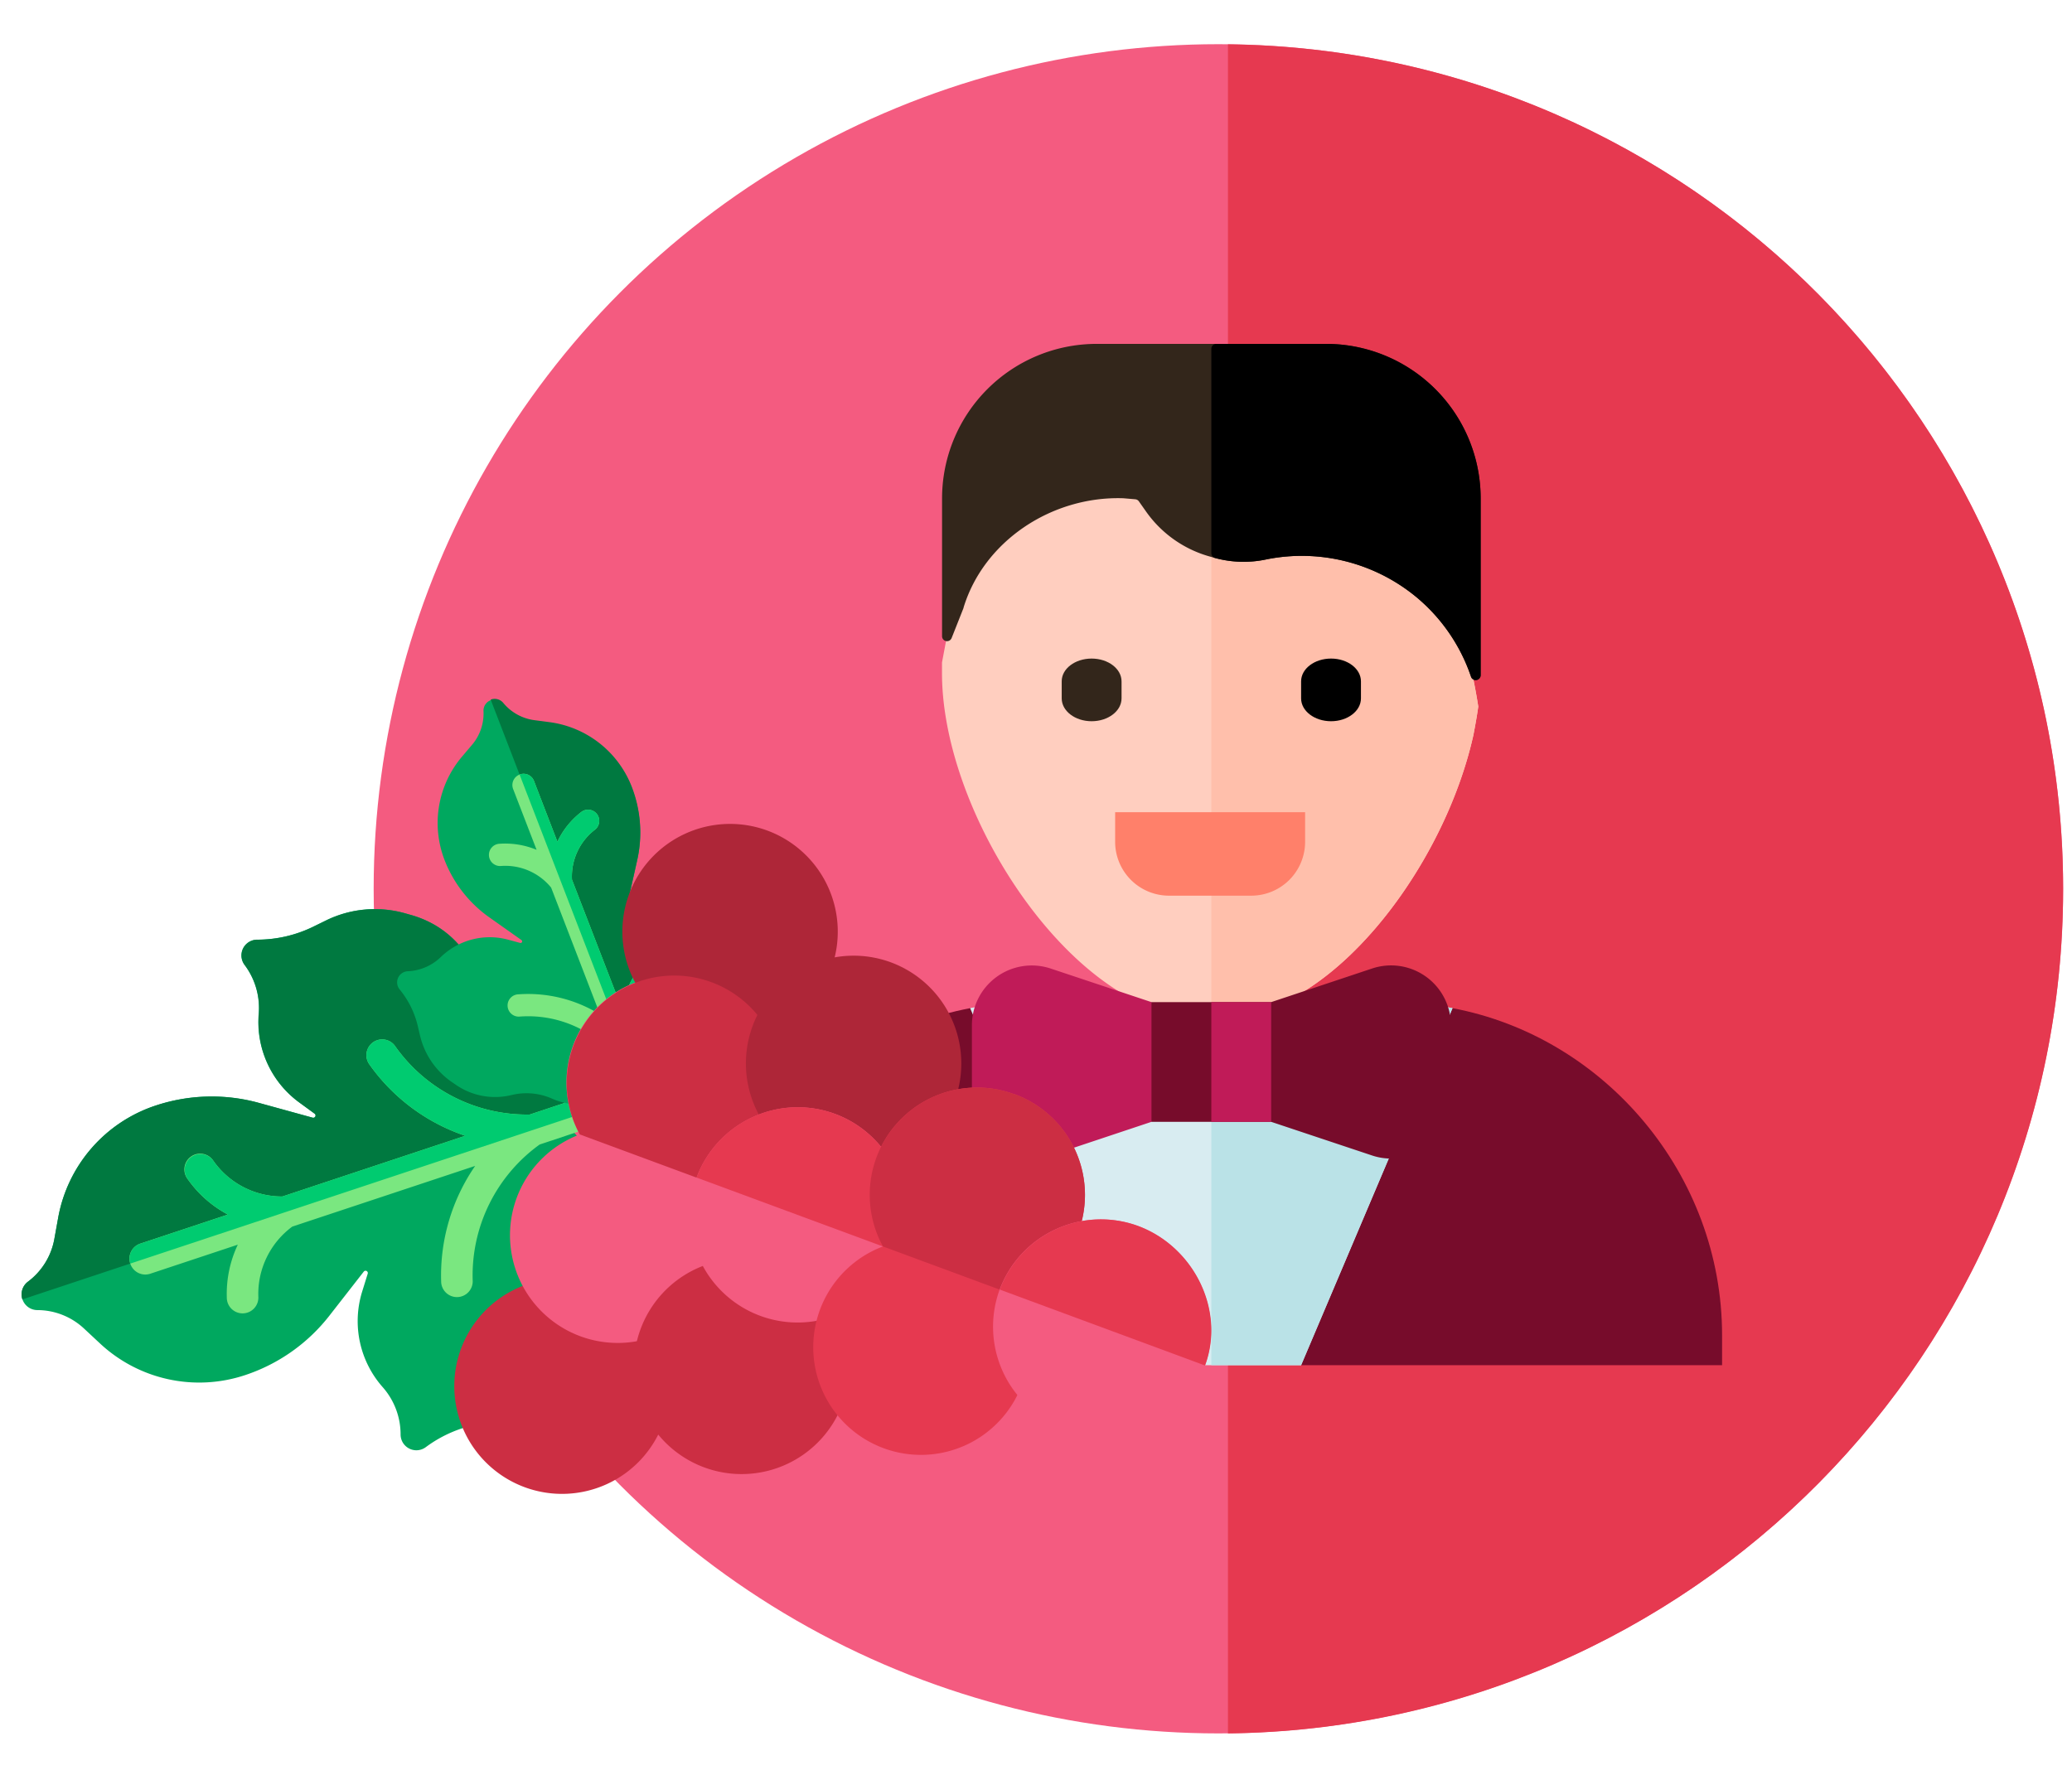 <svg id="Calque_1" data-name="Calque 1" xmlns="http://www.w3.org/2000/svg" viewBox="0 0 585.51 501.69"><defs><style>.cls-1{fill:#f45b80;}.cls-2{fill:#e63950;}.cls-3{fill:#770c2b;}.cls-4{fill:#d8ecf1;}.cls-5{fill:#bae2e7;}.cls-6{fill:#ffcebf;}.cls-7{fill:#ffbfab;}.cls-8{fill:#33261b;}.cls-9{fill:#c01b58;}.cls-10{fill:#ff806a;}.cls-11{fill:#00a85f;}.cls-12{fill:#007940;}.cls-13{fill:#7ae780;}.cls-14{fill:#00cb70;}.cls-15{fill:#cc2e43;}.cls-16{fill:#ae2638;}</style></defs><circle class="cls-1" cx="344.3" cy="251.2" r="238.71"/><path class="cls-2" d="M347,12.53V489.91c130.59-1.45,236-107.76,236-238.69S477.59,14,347,12.53Z"/><path class="cls-3" d="M198,377.39v8.45h119V345.25l-42.77-60.33C231.11,293.07,198,332,198,377.39Z"/><path class="cls-3" d="M486.63,377.39v8.45h-119l3.38-48.31,39.41-52.6C453.42,293,486.63,331.89,486.63,377.39Z"/><path class="cls-4" d="M410.46,284.93,367.67,385.84H316.93L274.14,284.93a97.61,97.61,0,0,1,17.42-1.7H393A97.61,97.61,0,0,1,410.46,284.93Z"/><path class="cls-5" d="M410.46,284.93,367.67,385.84H342.3V283.23H393A97.61,97.61,0,0,1,410.46,284.93Z"/><path class="cls-6" d="M417.73,199.68c-.34,2.54-.84,5.25-1.35,7.95-6.77,30.61-29.09,63.93-53.45,75.6L342.3,300.15l-20.63-16.92c-29.1-14-55.48-58.86-55.48-93v-3l6.09-32.31c5.75-18.94,25-31.63,45.16-31l4.06.34,2.36,3.38a32.86,32.86,0,0,0,18.44,12.86,30.94,30.94,0,0,0,15.73.67A50.81,50.81,0,0,1,400,151.65C409.61,159.6,415.87,187.5,417.73,199.68Z"/><path class="cls-7" d="M417.73,199.68c-.34,2.54-.84,5.25-1.35,7.95-6.77,30.61-29.09,63.93-53.45,75.6L342.3,300.15V140.49a30.94,30.94,0,0,0,15.73.67A50.81,50.81,0,0,1,400,151.65C409.61,159.6,415.87,187.5,417.73,199.68Z"/><path class="cls-8" d="M308.47,186.13h0c4.67,0,8.46,2.88,8.46,6.44v4.82c0,3.56-3.79,6.45-8.46,6.45h0c-4.67,0-8.45-2.89-8.45-6.45v-4.82C300,189,303.8,186.13,308.47,186.13Z"/><path d="M376.13,186.13h0c4.67,0,8.45,2.88,8.45,6.44v4.82c0,3.56-3.78,6.45-8.45,6.45h0c-4.67,0-8.46-2.89-8.46-6.45v-4.82C367.67,189,371.46,186.13,376.13,186.13Z"/><path class="cls-9" d="M325.39,317.06l-28.48,9.5a16.93,16.93,0,0,1-22.27-16.05V289.79a16.92,16.92,0,0,1,22.27-16.05l28.48,9.49,16.91,16.92Z"/><path class="cls-3" d="M387.69,326.56l-28.48-9.5L342.3,300.15l16.91-16.92,28.48-9.49A16.91,16.91,0,0,1,410,289.79v20.72A16.92,16.92,0,0,1,387.69,326.56Z"/><path class="cls-8" d="M418.41,140.87V190.8a1.4,1.4,0,0,1-2.74.42A50.13,50.13,0,0,0,400,168.56,50.81,50.81,0,0,0,358,158.07a30.94,30.94,0,0,1-15.73-.67,32.82,32.82,0,0,1-18.44-12.86l-2-2.84a1.38,1.38,0,0,0-1-.59l-3.4-.29c-20.12-.67-39.38,12-45.15,30.91l0,.09-3.36,8.49a1.4,1.4,0,0,1-2.71-.51V140.87a43.69,43.69,0,0,1,43.69-43.68h64.84A43.69,43.69,0,0,1,418.41,140.87Z"/><path d="M418.41,140.87V190.8a1.4,1.4,0,0,1-2.74.42A50.13,50.13,0,0,0,400,168.56,50.81,50.81,0,0,0,358,158.07a30.7,30.7,0,0,1-14.7-.38,1.4,1.4,0,0,1-1-1.36V98.59a1.4,1.4,0,0,1,1.4-1.4h31A43.69,43.69,0,0,1,418.41,140.87Z"/><path class="cls-3" d="M325.39,283.23h33.82v33.83H325.39Z"/><path class="cls-9" d="M342.3,283.23h16.91v33.83H342.3Z"/><path class="cls-10" d="M315.12,229.55H368.8a0,0,0,0,1,0,0v8.37a15.22,15.22,0,0,1-15.22,15.22H330.34a15.22,15.22,0,0,1-15.22-15.22v-8.37A0,0,0,0,1,315.12,229.55Z"/><path class="cls-11" d="M121.3,260.59a27.28,27.28,0,0,1,12.28,12.3l.3.61a25.26,25.26,0,0,0,11.19,11.27l.29.15a26.08,26.08,0,0,1,14.22,25.79c-.22,2.3-.41,4.41-.54,5.84l3.92,4.37a26.07,26.07,0,0,1,4,29.17l-.15.29a25.36,25.36,0,0,0-2.22,15.73l.12.68a27.6,27.6,0,0,1-5.46,21.91l-1,1.34a31.4,31.4,0,0,1-19.17,11.74l-3.84.71A36.13,36.13,0,0,0,120.33,409a4.46,4.46,0,0,1-7.13-3.57A20.19,20.19,0,0,0,108.1,392a28.18,28.18,0,0,1-5.8-26.83l1.61-5.19a.64.64,0,0,0-.61-.83.63.63,0,0,0-.51.25l-9.68,12.41a50.24,50.24,0,0,1-23.89,16.85,41.06,41.06,0,0,1-41-9l-4.46-4.16a19.35,19.35,0,0,0-13.23-5.23,4.46,4.46,0,0,1-2.67-8,19.37,19.37,0,0,0,7.49-12.1l1.08-6a41.07,41.07,0,0,1,27.49-31.68,50.29,50.29,0,0,1,29.23-.77l15.18,4.16a.64.64,0,0,0,.55-.11.62.62,0,0,0,.26-.51.61.61,0,0,0-.27-.52l-4.38-3.2a28.14,28.14,0,0,1-11.4-25,20.2,20.2,0,0,0-4-13.84,4.46,4.46,0,0,1,3.58-7.13,36.13,36.13,0,0,0,15.85-3.68l3.51-1.72a31.36,31.36,0,0,1,22.38-2.06l1.63.46A29.33,29.33,0,0,1,121.3,260.59Z"/><path class="cls-12" d="M159.58,310.71a26.08,26.08,0,0,0-14.22-25.79l-.29-.15a25.26,25.26,0,0,1-11.19-11.27l-.3-.61a27.28,27.28,0,0,0-12.28-12.3,29.33,29.33,0,0,0-5.2-2l-1.63-.46a31.36,31.36,0,0,0-22.38,2.06l-3.51,1.72a36.14,36.14,0,0,1-15.86,3.68,4.46,4.46,0,0,0-3.57,7.13,20.25,20.25,0,0,1,4,13.84,28.14,28.14,0,0,0,11.4,25l4.38,3.2a.63.63,0,0,1,.27.52.62.62,0,0,1-.26.51.65.65,0,0,1-.56.11L73.17,311.7a50.29,50.29,0,0,0-29.23.77,41.07,41.07,0,0,0-27.49,31.68l-1.08,6a19.37,19.37,0,0,1-7.49,12.1,4.48,4.48,0,0,0-1.56,5L159,316.55c.13-1.43.32-3.54.54-5.84Z"/><path class="cls-13" d="M36.81,357.12A4.46,4.46,0,0,0,42.44,360l24.76-8.22a32.48,32.48,0,0,0-3.11,14.92,4.46,4.46,0,1,0,8.91-.26,23.67,23.67,0,0,1,9.6-19.77l51.67-17.15a54.5,54.5,0,0,0-9.61,32.58,4.46,4.46,0,1,0,8.91-.26,45.59,45.59,0,0,1,18.93-38.37L202,307a4.46,4.46,0,0,0-2.8-8.46L149.69,315a45.57,45.57,0,0,1-38.11-19.44,4.46,4.46,0,0,0-7.3,5.12A54.48,54.48,0,0,0,131.46,321L79.79,338.16a23.68,23.68,0,0,1-19.51-10.11,4.46,4.46,0,1,0-7.3,5.12,32.63,32.63,0,0,0,11.41,10.1l-24.75,8.21a4.46,4.46,0,0,0-2.83,5.64Z"/><path class="cls-14" d="M149.69,315a45.57,45.57,0,0,1-38.11-19.44,4.46,4.46,0,0,0-7.3,5.12A54.48,54.48,0,0,0,131.46,321L79.79,338.16a23.68,23.68,0,0,1-19.51-10.11,4.39,4.39,0,0,0-1.65-1.42A4.45,4.45,0,0,0,53,333.17a32.63,32.63,0,0,0,11.41,10.1l-24.76,8.21a4.46,4.46,0,0,0-2.82,5.64l168.05-55.77a4.46,4.46,0,0,0-5.63-2.83Z"/><path class="cls-11" d="M217.72,275.28a19.28,19.28,0,0,1-8.26,9.07l-.42.23a17.86,17.86,0,0,0-7.57,8.27l-.1.21A18.4,18.4,0,0,1,183.66,304l-4.14-.18c-.73.71-1.79,1.76-3,2.91a18.4,18.4,0,0,1-20.44,3.81l-.21-.09a17.83,17.83,0,0,0-11.16-1l-.48.11a19.47,19.47,0,0,1-15.63-3.12l-1-.68a22.11,22.11,0,0,1-8.92-13.13l-.63-2.68a25.47,25.47,0,0,0-5.11-10.3,3.15,3.15,0,0,1,2.28-5.15,14.26,14.26,0,0,0,9.33-4,19.88,19.88,0,0,1,18.73-5l3.71,1a.42.42,0,0,0,.4-.09.41.41,0,0,0,.16-.37.42.42,0,0,0-.19-.35l-9.07-6.41a35.55,35.55,0,0,1-12.69-16.28,29,29,0,0,1,5-29.2l2.79-3.29a13.68,13.68,0,0,0,3.24-9.51,3.14,3.14,0,0,1,5.57-2.14,13.74,13.74,0,0,0,8.79,4.87l4.27.56a29,29,0,0,1,23.27,18.33,35.58,35.58,0,0,1,1.52,20.59l-2.43,10.84a.44.44,0,0,0,.1.38.41.41,0,0,0,.37.17.43.43,0,0,0,.35-.21l2.11-3.19a19.89,19.89,0,0,1,17.23-8.88,14.23,14.23,0,0,0,9.63-3.26,3.16,3.16,0,0,1,5.15,2.29,25.44,25.44,0,0,0,3.13,11.06l1.33,2.41a22.17,22.17,0,0,1,2.2,15.72l-.27,1.16A20,20,0,0,1,217.72,275.28Z"/><path class="cls-12" d="M183.66,304a18.4,18.4,0,0,0,17.71-10.89l.1-.21a17.86,17.86,0,0,1,7.57-8.27l.42-.23a19.28,19.28,0,0,0,8.26-9.07,20.28,20.28,0,0,0,1.25-3.74l.27-1.16a22.17,22.17,0,0,0-2.2-15.72l-1.33-2.41a25.44,25.44,0,0,1-3.13-11.06,3.15,3.15,0,0,0-5.15-2.29,14.23,14.23,0,0,1-9.63,3.26A19.91,19.91,0,0,0,180.57,251l-2.11,3.2a.43.43,0,0,1-.35.21.41.41,0,0,1-.37-.17.45.45,0,0,1-.1-.38l2.43-10.84a35.58,35.58,0,0,0-1.52-20.59,29,29,0,0,0-23.27-18.33l-4.27-.56a13.74,13.74,0,0,1-8.79-4.87,3.13,3.13,0,0,0-3.56-.94l40.86,106,4.14.18Z"/><path class="cls-13" d="M146.82,218.92A3.16,3.16,0,0,0,145,223l6.63,17.18A23.18,23.18,0,0,0,141,238.48a3.15,3.15,0,0,0,.48,6.28,16.69,16.69,0,0,1,14.26,6.1l13.83,35.87a38.51,38.51,0,0,0-23.3-5.69,3.15,3.15,0,0,0,.48,6.28,32.2,32.2,0,0,1,27.7,12.06l13.25,34.39a3.14,3.14,0,0,0,4.07,1.8,3.09,3.09,0,0,0,1.74-1.66,3.14,3.14,0,0,0,.06-2.41l-13.25-34.38a32.2,32.2,0,0,1,12.43-27.53,3.07,3.07,0,0,0,1-1.21,3.14,3.14,0,0,0-4.8-3.76,38.39,38.39,0,0,0-13.46,19.84L161.63,248.6a16.7,16.7,0,0,1,6.48-14.1,3.15,3.15,0,0,0-3.86-5,23,23,0,0,0-6.74,8.39l-6.62-17.18a3.15,3.15,0,0,0-4.07-1.81Z"/><path class="cls-14" d="M180.33,297.12a32.2,32.2,0,0,1,12.43-27.53,3.07,3.07,0,0,0,1-1.21,3.14,3.14,0,0,0-4.8-3.76,38.39,38.39,0,0,0-13.46,19.84L161.63,248.6a16.7,16.7,0,0,1,6.48-14.1,3.15,3.15,0,0,0-3.86-5,23,23,0,0,0-6.74,8.39l-6.62-17.18a3.15,3.15,0,0,0-4.07-1.81l45,116.65a3.09,3.09,0,0,0,1.74-1.66,3.14,3.14,0,0,0,.06-2.41Z"/><path class="cls-15" d="M187.37,402.32a30.44,30.44,0,1,1-18-39.1A30.47,30.47,0,0,1,187.37,402.32Z"/><path class="cls-1" d="M201,277.57a30.32,30.32,0,0,1,.23,56.88,30.44,30.44,0,1,1-37.39-13.83A30.32,30.32,0,0,1,201,277.57Z"/><path class="cls-16" d="M234.86,273.85a30.44,30.44,0,1,1-18-39.1A30.46,30.46,0,0,1,234.86,273.85Z"/><path class="cls-15" d="M219,316.68a30.34,30.34,0,0,1-17.77,17.77l-37.39-13.83A30.38,30.38,0,1,1,219,316.68Z"/><path class="cls-16" d="M269.77,311.1a30.44,30.44,0,1,1-18-39.11A30.48,30.48,0,0,1,269.77,311.1Z"/><path class="cls-15" d="M238.1,396.74a30.43,30.43,0,1,1-18-39.1A30.46,30.46,0,0,1,238.1,396.74Z"/><path class="cls-1" d="M196.84,332.81a30.43,30.43,0,1,0,39.1-18A30.52,30.52,0,0,0,196.84,332.81Z"/><path class="cls-2" d="M253.93,353.92l-57.09-21.11a30.43,30.43,0,1,1,57.09,21.11Z"/><path class="cls-2" d="M286.68,309.24a30.32,30.32,0,0,1,.23,56.87,30.43,30.43,0,1,1-37.4-13.83,30.32,30.32,0,0,1,37.17-43Z"/><path class="cls-15" d="M286.68,309.24a30.32,30.32,0,0,1,.23,56.87l-37.4-13.83a30.32,30.32,0,0,1,37.17-43Z"/><path class="cls-1" d="M282.48,364.47a30.53,30.53,0,0,0,18,39.1c15.7,5.81,34.25-1.94,40-17.64s-3.24-33.65-18.95-39.45A30.52,30.52,0,0,0,282.48,364.47Z"/><path class="cls-2" d="M321.58,346.48c15.71,5.8,24.76,23.75,18.95,39.45l-58-21.46A30.52,30.52,0,0,1,321.58,346.48Z"/></svg>